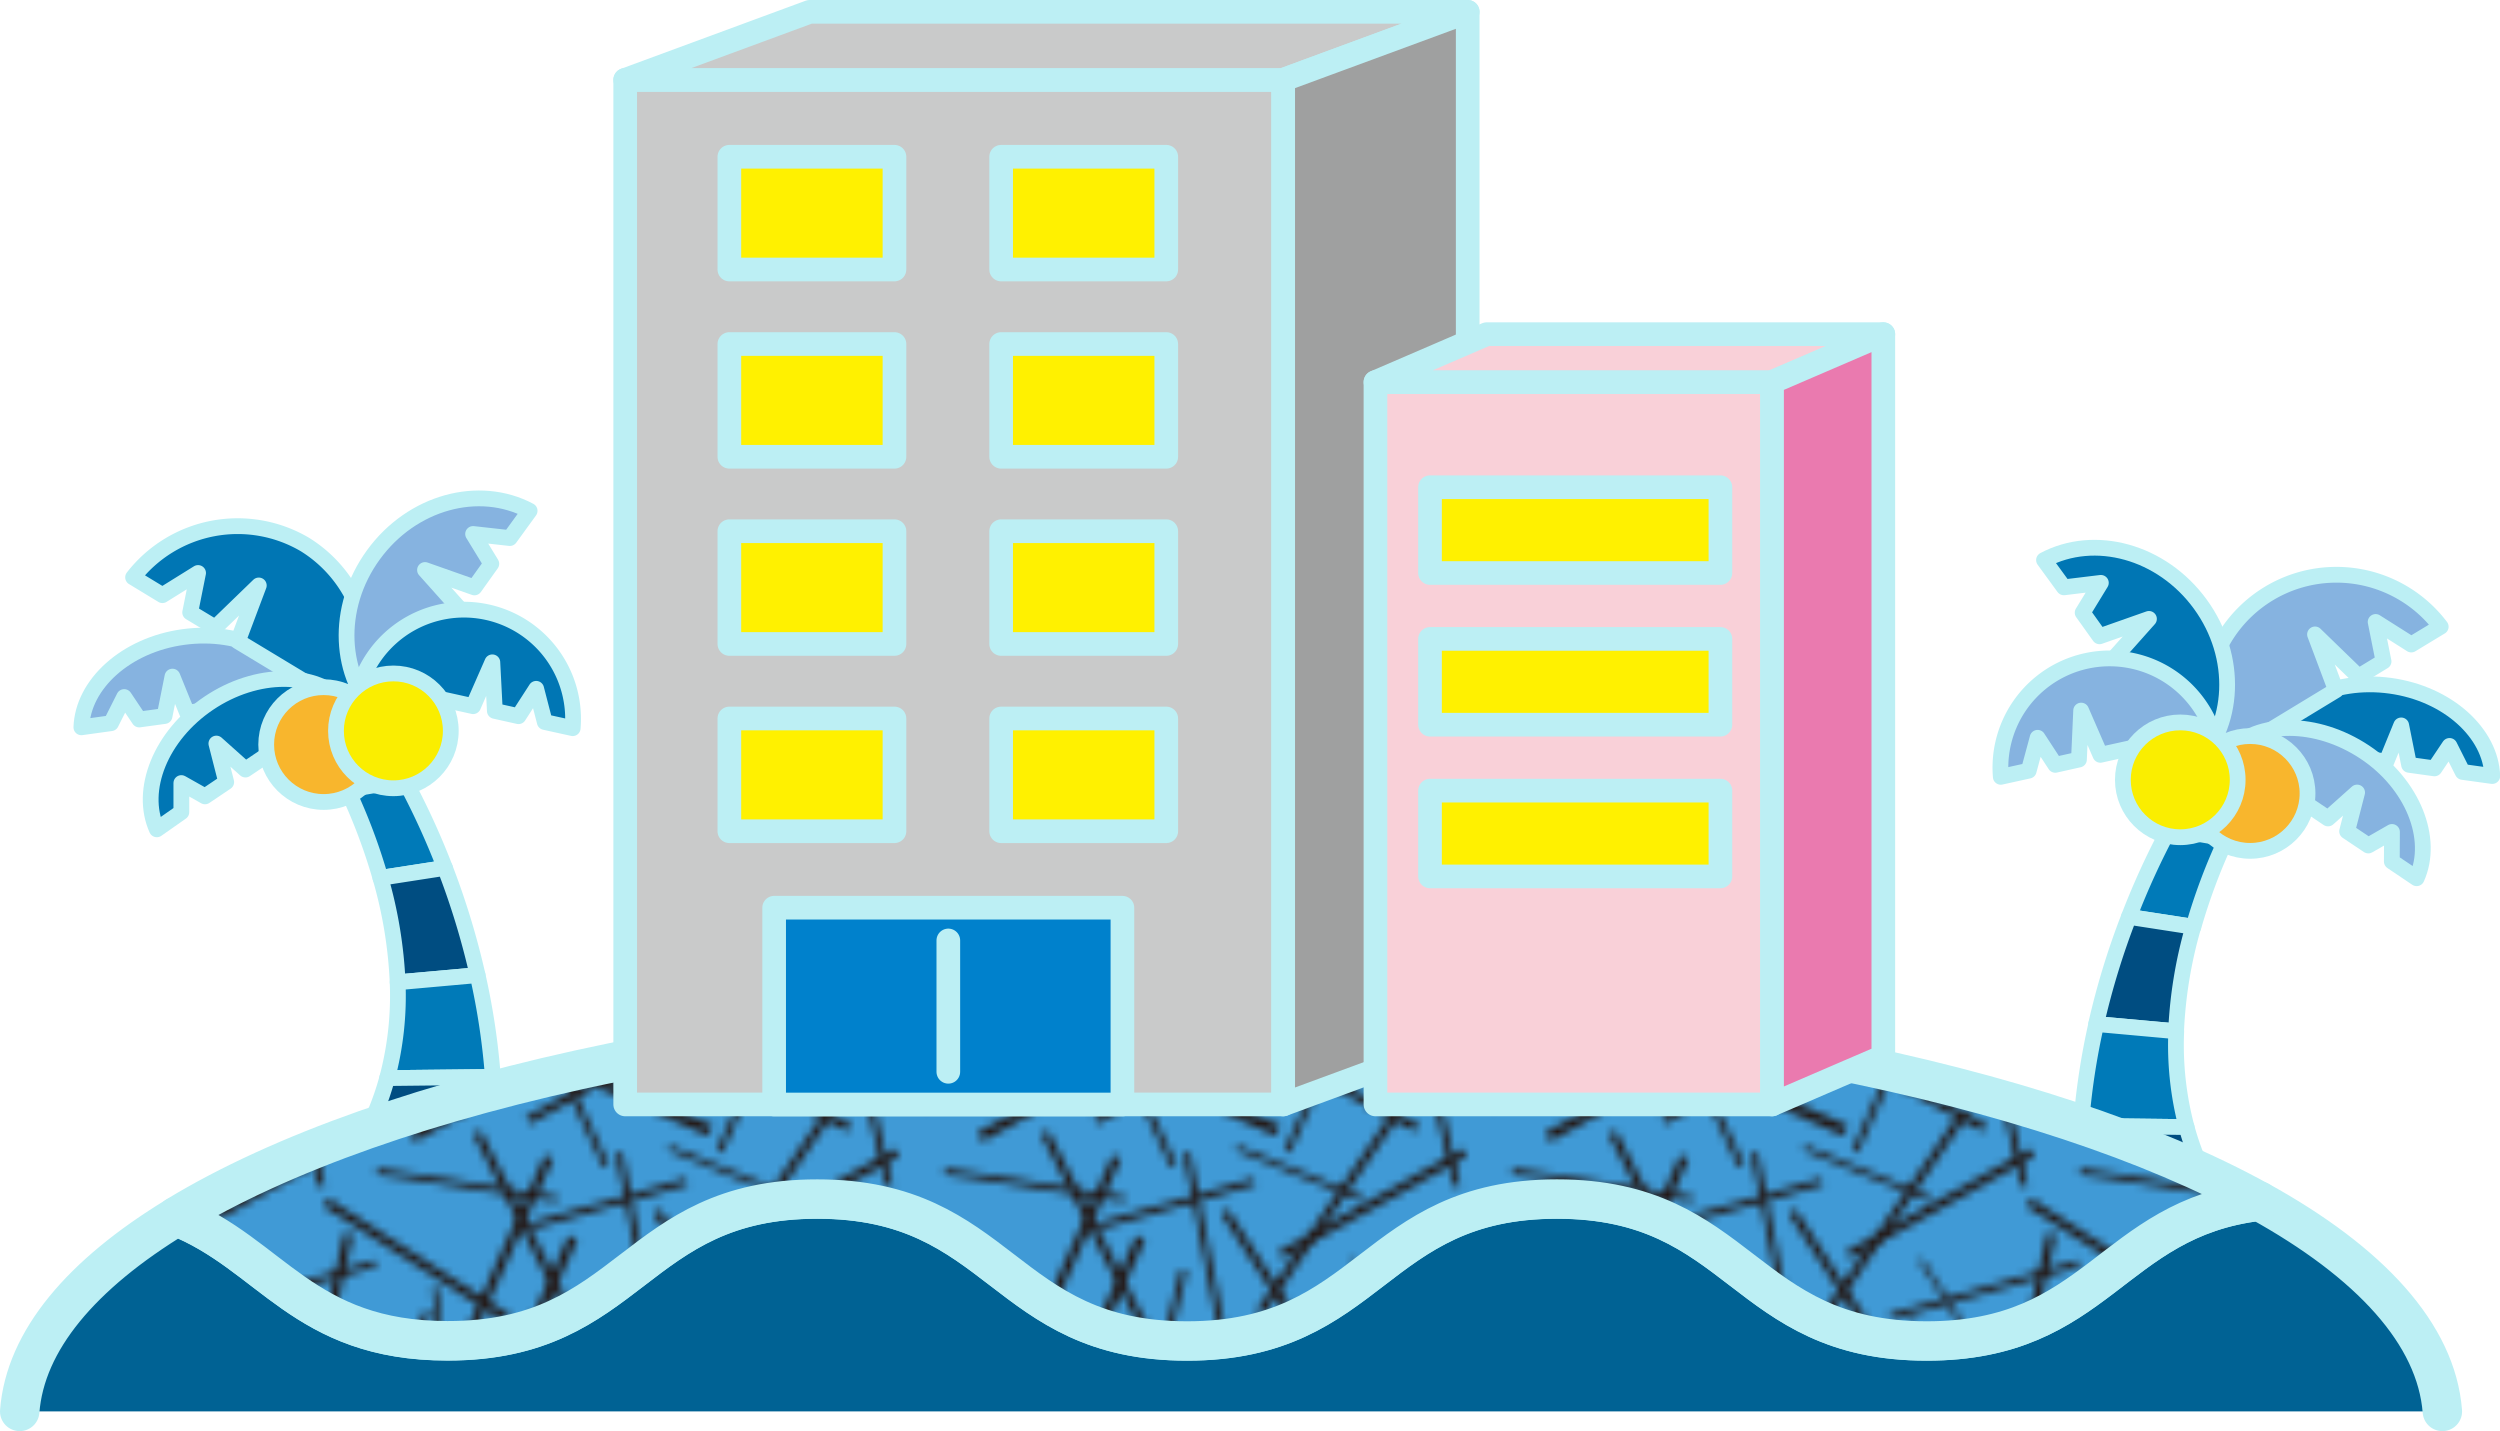 <svg xmlns="http://www.w3.org/2000/svg" xmlns:xlink="http://www.w3.org/1999/xlink" viewBox="0 0 317.06 181.51"><defs><style>.cls-1,.cls-14{fill:none;}.cls-2{fill:#231815;}.cls-3{isolation:isolate;}.cls-19,.cls-4{fill:#fff;}.cls-10,.cls-11,.cls-14,.cls-15,.cls-16,.cls-17,.cls-18,.cls-19,.cls-20,.cls-21,.cls-4,.cls-5,.cls-6,.cls-7,.cls-8,.cls-9{stroke:#bceff4;stroke-linecap:round;stroke-linejoin:round;}.cls-10,.cls-4,.cls-5,.cls-6,.cls-7,.cls-8,.cls-9{stroke-width:2px;}.cls-5{fill:#007ab8;}.cls-6{fill:#004d81;}.cls-7{fill:#86b3e0;}.cls-8{fill:#0076b4;}.cls-9{fill:#f8b62d;}.cls-10{fill:#faee00;}.cls-11{fill:#006294;}.cls-11,.cls-14{stroke-width:5px;}.cls-12{fill:#409ad6;}.cls-13{mix-blend-mode:soft-light;fill:url(#仮);}.cls-15{fill:#c9caca;}.cls-15,.cls-16,.cls-17,.cls-18,.cls-19,.cls-20,.cls-21{stroke-width:3px;}.cls-16{fill:#9fa0a0;}.cls-17{fill:#fff100;}.cls-18{fill:#0081cc;}.cls-20{fill:#f9d0d8;}.cls-21{fill:#ea7aaf;}</style><pattern id="仮" data-name="仮" width="72" height="72" patternUnits="userSpaceOnUse" viewBox="0 0 72 72"><rect class="cls-1" width="72" height="72"/><polygon class="cls-2" points="74.17 99.57 60.04 71.88 60.95 71.41 75.08 99.11 74.17 99.57"/><polygon class="cls-2" points="15.29 94.28 32.84 68.62 33.69 69.2 16.14 94.86 15.29 94.28"/><polygon class="cls-2" points="2.17 99.57 -11.96 71.88 -11.04 71.41 3.08 99.11 2.17 99.57"/><polygon class="cls-2" points="81.23 32.34 71.77 56.13 70.82 55.75 80.28 31.95 81.23 32.34"/><polygon class="cls-2" points="68.26 46.88 98.93 52.01 98.76 53.02 68.09 47.9 68.26 46.88"/><polygon class="cls-2" points="68.15 61.09 90.33 70.74 89.77 72.03 67.59 62.39 68.15 61.09"/><polygon class="cls-2" points="67.11 11.09 86.96 5.44 87.19 6.27 67.35 11.92 67.11 11.09"/><polygon class="cls-2" points="94.38 55.41 67.21 70.53 66.71 69.64 93.88 54.51 94.38 55.41"/><polygon class="cls-2" points="70.58 8.45 47.77 4.95 47.88 4.19 70.7 7.69 70.58 8.45"/><polygon class="cls-2" points="26.53 46.35 4.85 34.88 5.14 34.33 26.82 45.8 26.53 46.35"/><polygon class="cls-2" points="75.33 54.14 49.11 40.37 48.88 40.79 75.1 54.57 75.33 54.14"/><polygon class="cls-2" points="74.17 27.57 60.04 -0.12 60.95 -0.59 75.08 27.11 74.17 27.57"/><polygon class="cls-2" points="54.7 22.57 42.45 46.27 41.68 45.88 53.94 22.18 54.7 22.57"/><polygon class="cls-2" points="73.22 13.21 61.29 39.81 60.19 39.32 72.11 12.72 73.22 13.21"/><polygon class="cls-2" points="31.2 48.32 19.6 74.19 18.89 73.87 30.49 48 31.2 48.32"/><polygon class="cls-2" points="70.14 2.98 59.06 27.7 58.02 27.24 69.1 2.52 70.14 2.98"/><polygon class="cls-2" points="26.07 23.81 35.85 48.68 36.42 48.46 26.64 23.59 26.07 23.81"/><polygon class="cls-2" points="9.23 32.34 -0.23 56.13 -1.18 55.75 8.28 31.95 9.23 32.34"/><polygon class="cls-2" points="11.73 9.37 24.58 29.23 23.72 29.78 10.87 9.93 11.73 9.37"/><polygon class="cls-2" points="12.95 1.29 28.94 7.79 28.69 8.41 12.7 1.91 12.95 1.29"/><polygon class="cls-2" points="44.77 57.61 68.86 47.13 69.24 48.01 45.16 58.49 44.77 57.61"/><polygon class="cls-2" points="15.29 22.28 32.84 -3.38 33.69 -2.8 16.14 22.86 15.29 22.28"/><polygon class="cls-2" points="44.41 33.32 74.65 40.54 74.41 41.54 44.17 34.32 44.41 33.32"/><polygon class="cls-2" points="-3.74 46.88 26.93 52.01 26.76 53.02 -3.91 47.9 -3.74 46.88"/><polygon class="cls-2" points="-3.85 61.09 18.34 70.74 17.77 72.03 -4.41 62.39 -3.85 61.09"/><polygon class="cls-2" points="41.64 8.03 64.67 22.75 64.06 23.7 41.03 8.99 41.64 8.03"/><polygon class="cls-2" points="30.46 41.78 59.26 53.49 58.88 54.44 30.07 42.73 30.46 41.78"/><polygon class="cls-2" points="53.7 66.41 71.4 46.65 71.87 47.07 54.18 66.83 53.7 66.41"/><polygon class="cls-2" points="-4.89 11.09 14.96 5.44 15.2 6.27 -4.65 11.92 -4.89 11.09"/><polygon class="cls-2" points="36.86 67.09 66.77 58.58 67.05 59.57 37.15 68.08 36.86 67.09"/><polygon class="cls-2" points="23.64 22.62 47.52 15.83 47.74 16.61 23.86 23.4 23.64 22.62"/><polygon class="cls-2" points="24.25 55.44 45.99 68.43 45.6 69.09 23.85 56.1 24.25 55.44"/><polygon class="cls-2" points="35.22 52.04 41.18 78.3 40.34 78.49 34.37 52.23 35.22 52.04"/><polygon class="cls-2" points="57.8 45.67 54.79 19.33 55.47 19.25 58.49 45.6 57.8 45.67"/><polygon class="cls-2" points="44.07 42.11 27.36 15.89 27.8 15.61 44.51 41.83 44.07 42.11"/><polygon class="cls-2" points="66.74 55.03 76.52 76.09 77.21 75.7 67.43 54.64 66.74 55.03"/><polygon class="cls-2" points="26.44 36.9 3.23 57.59 2.55 56.83 25.75 36.13 26.44 36.9"/><polygon class="cls-2" points="22.38 55.41 -4.79 70.53 -5.29 69.64 21.88 54.51 22.38 55.41"/><polygon class="cls-2" points="35.46 71.5 7.94 57.04 8.41 56.13 35.94 70.59 35.46 71.5"/><polygon class="cls-2" points="75.49 60.03 52.62 72.77 51.98 71.63 74.86 58.9 75.49 60.03"/><polygon class="cls-2" points="42.02 2.65 18.75 15.61 18.21 14.64 41.48 1.68 42.02 2.65"/><polygon class="cls-2" points="10.4 24.22 6.11 2.31 6.95 2.14 11.24 24.05 10.4 24.22"/><polygon class="cls-2" points="38.29 36.42 43.65 12.34 44.75 12.59 39.39 36.67 38.29 36.42"/><polygon class="cls-2" points="0.53 38.28 5.71 17 6.53 17.2 1.36 38.48 0.53 38.28"/><polygon class="cls-2" points="3.33 54.14 -22.89 40.37 -23.12 40.79 3.1 54.57 3.33 54.14"/><polygon class="cls-2" points="2.17 27.57 -11.96 -0.12 -11.04 -0.59 3.08 27.11 2.17 27.57"/><polygon class="cls-2" points="1.22 13.21 -10.71 39.81 -11.81 39.32 0.12 12.72 1.22 13.21"/><polygon class="cls-2" points="-27.59 33.32 2.65 40.54 2.41 41.54 -27.83 34.32 -27.59 33.32"/><polygon class="cls-2" points="-5.26 55.03 4.52 76.09 5.21 75.7 -4.57 54.64 -5.26 55.03"/><polygon class="cls-2" points="3.49 60.03 -19.38 72.77 -20.02 71.63 2.86 58.9 3.49 60.03"/><polygon class="cls-2" points="68.15 -10.91 90.33 -1.26 89.77 0.03 67.59 -9.61 68.15 -10.91"/><polygon class="cls-2" points="31.2 -23.68 19.6 2.19 18.89 1.87 30.49 -24 31.2 -23.68"/><polygon class="cls-2" points="-3.85 -10.91 18.34 -1.26 17.77 0.03 -4.41 -9.61 -3.85 -10.91"/><polygon class="cls-2" points="35.22 -19.96 41.18 6.3 40.34 6.49 34.37 -19.77 35.22 -19.96"/><polygon class="cls-2" points="66.74 -16.97 76.52 4.09 77.21 3.7 67.43 -17.36 66.74 -16.97"/><polygon class="cls-2" points="75.49 -11.97 52.62 0.77 51.98 -0.37 74.86 -13.1 75.49 -11.97"/><polygon class="cls-2" points="-5.26 -16.97 4.52 4.09 5.21 3.7 -4.57 -17.36 -5.26 -16.97"/><polygon class="cls-2" points="3.49 -11.97 -19.38 0.77 -20.02 -0.37 2.86 -13.1 3.49 -11.97"/></pattern></defs><title>资源 5</title><g class="cls-3"><g id="图层_2" data-name="图层 2"><g id="沖縄"><path class="cls-4" d="M51.32,98.93l-7.27,1.24a63.18,63.18,0,0,0-3.71-6.91l6.89-1.11A66.4,66.4,0,0,1,51.32,98.93Z"/><path class="cls-5" d="M56.43,110.07l-8.18,1.27a74.7,74.7,0,0,0-4.2-11.17l7.27-1.24A97.5,97.5,0,0,1,56.43,110.07Z"/><path class="cls-6" d="M60.57,123.67l-10.14.91a56.46,56.46,0,0,0-2.18-13.24l8.18-1.27A98.08,98.08,0,0,1,60.57,123.67Z"/><path class="cls-5" d="M49.1,136.73a40.55,40.55,0,0,0,1.33-12.15l10.14-.91a88.7,88.7,0,0,1,1.94,12.91Z"/><path class="cls-6" d="M62.7,145.61l-17.27-.19a34.9,34.9,0,0,0,3.67-8.69l13.41-.15A84.1,84.1,0,0,1,62.7,145.61Z"/><path class="cls-7" d="M15.75,88.4l1.91,2.85,3.21-.44,1-5,1.86,4.58,15.07-2.07c-1.65-5.22-8.24-8.53-15.55-7.53s-12.75,6-12.93,11.45l3.76-.52Z"/><path class="cls-8" d="M25.12,72.67l-1,5,3.18,1.92,5.52-5.34-2.66,7.08,14.91,9a16.78,16.78,0,0,0-6.38-21.26,16.79,16.79,0,0,0-21.81,4.15l3.72,2.26Z"/><path class="cls-7" d="M60,67.72l2.31,3.78-2.14,3-6.27-2.21L58.2,77.1,48.13,90.94c-5.2-5.07-5.65-13.87-.77-20.58s13.39-9,19.81-5.58l-2.51,3.46Z"/><path class="cls-8" d="M23,99.31,26,101l2.69-1.81L27.44,94.3l3.69,3.3,12.62-8.48c-3.78-4-11.16-4.05-17.27.06s-8.84,11-6.59,16L23,103Z"/><path class="cls-8" d="M68,87.36l-2.24,3.47-3-.67L62.44,84,60,89.56,45.82,86.42a13.85,13.85,0,0,1,26.81,5.93l-3.54-.78Z"/><circle class="cls-9" cx="41.04" cy="94.43" r="7.28"/><circle class="cls-10" cx="49.89" cy="92.69" r="7.28"/><path class="cls-4" d="M275.08,105.14l7.27,1.23a64.11,64.11,0,0,1,3.72-6.91l-6.89-1.11A66.94,66.94,0,0,0,275.08,105.14Z"/><path class="cls-5" d="M270,116.28l8.18,1.26a75.88,75.88,0,0,1,4.19-11.17l-7.27-1.23A98.58,98.58,0,0,0,270,116.28Z"/><path class="cls-6" d="M265.84,129.87l10.14.92a56.46,56.46,0,0,1,2.18-13.25L270,116.28A96.59,96.59,0,0,0,265.84,129.87Z"/><path class="cls-5" d="M277.31,142.94A40.62,40.62,0,0,1,276,130.79l-10.14-.92a88.7,88.7,0,0,0-1.94,12.91Z"/><path class="cls-6" d="M263.71,151.82l17.26-.2a35.18,35.18,0,0,1-3.66-8.68l-13.41-.16A81.76,81.76,0,0,0,263.71,151.82Z"/><path class="cls-8" d="M310.66,94.6l-1.91,2.85L305.53,97l-1-5-1.87,4.58-15.06-2.07c1.65-5.23,8.24-8.54,15.54-7.54s12.76,6,12.94,11.45l-3.76-.52Z"/><path class="cls-7" d="M301.29,78.88l1,5-3.17,1.93-5.52-5.35,2.66,7.08-14.92,9.06a16.58,16.58,0,0,1,28.2-17.12l-3.73,2.26Z"/><path class="cls-8" d="M266.44,73.92l-2.31,3.78,2.14,3,6.27-2.21-4.34,4.87,10.08,13.83c5.19-5.07,5.65-13.87.77-20.57s-13.4-9-19.82-5.59l2.52,3.46Z"/><path class="cls-7" d="M303.36,105.51l-3,1.72-2.69-1.8,1.27-4.92-3.69,3.29-12.62-8.48c3.78-4,11.15-4,17.27.06s8.84,11,6.59,16l-3.15-2.12Z"/><path class="cls-7" d="M258.42,93.57,260.66,97l3-.67.28-6.21,2.44,5.61,14.18-3.13a13.85,13.85,0,0,0-26.81,5.92l3.54-.78Z"/><circle class="cls-9" cx="285.37" cy="100.63" r="7.28"/><circle class="cls-10" cx="276.51" cy="98.9" r="7.28"/><path class="cls-11" d="M309.75,179c-.76-9.79-9.16-18.9-23.23-26.67-18.82,2.25-20.4,17.73-42.16,17.73-23.45,0-23.45-18-46.9-18s-23.45,18-46.91,18-23.45-18-46.9-18-23.45,18-46.9,18c-18.31,0-22.32-11-34.37-15.78C10.33,161.62,3.2,170,2.5,179"/><path class="cls-12" d="M103.65,152.07c23.45,0,23.45,18,46.9,18s23.46-18,46.91-18,23.45,18,46.9,18c21.76,0,23.34-15.48,42.16-17.73-27.17-15-75.4-25-130.39-25-57.33,0-107.33,10.84-133.75,26.92,12.05,4.81,16.06,15.78,34.37,15.78C80.2,170.07,80.2,152.07,103.65,152.07Z"/><path class="cls-13" d="M103.65,152.07c23.45,0,23.45,18,46.9,18s23.46-18,46.91-18,23.45,18,46.9,18c21.76,0,23.34-15.48,42.16-17.73-27.17-15-75.4-25-130.39-25-57.33,0-107.33,10.84-133.75,26.92,12.05,4.81,16.06,15.78,34.37,15.78C80.2,170.07,80.2,152.07,103.65,152.07Z"/><path class="cls-14" d="M103.65,152.07c23.45,0,23.45,18,46.9,18s23.46-18,46.91-18,23.45,18,46.9,18c21.76,0,23.34-15.48,42.16-17.73-27.17-15-75.4-25-130.39-25-57.33,0-107.33,10.84-133.75,26.92,12.05,4.81,16.06,15.78,34.37,15.78C80.2,170.07,80.2,152.07,103.65,152.07Z"/><rect class="cls-15" x="79.29" y="10.13" width="83.45" height="129.94"/><polygon class="cls-15" points="186.14 1.5 162.74 10.13 79.29 10.13 102.69 1.5 186.14 1.5"/><polygon class="cls-16" points="186.14 1.5 186.14 131.44 162.74 140.07 162.74 10.13 186.14 1.5"/><rect class="cls-17" x="92.5" y="19.88" width="20.94" height="14.3"/><rect class="cls-17" x="126.97" y="19.88" width="20.94" height="14.3"/><rect class="cls-17" x="92.5" y="43.63" width="20.94" height="14.3"/><rect class="cls-17" x="126.97" y="43.63" width="20.94" height="14.3"/><rect class="cls-17" x="92.5" y="67.37" width="20.94" height="14.3"/><rect class="cls-17" x="126.97" y="67.37" width="20.94" height="14.3"/><rect class="cls-17" x="92.5" y="91.12" width="20.94" height="14.3"/><rect class="cls-17" x="126.97" y="91.12" width="20.94" height="14.3"/><rect class="cls-18" x="98.18" y="115.12" width="44.17" height="24.96"/><line class="cls-19" x1="120.27" y1="119.27" x2="120.27" y2="135.93"/><rect class="cls-20" x="174.44" y="48.46" width="50.3" height="91.61"/><polygon class="cls-20" points="238.85 42.38 224.74 48.46 174.44 48.46 188.55 42.38 238.85 42.38"/><polygon class="cls-21" points="238.85 42.38 238.85 133.99 224.74 140.07 224.74 48.46 238.85 42.38"/><rect class="cls-17" x="181.36" y="61.79" width="36.83" height="10.88"/><rect class="cls-17" x="181.36" y="81.03" width="36.83" height="10.88"/><rect class="cls-17" x="181.36" y="100.27" width="36.83" height="10.88"/></g></g></g></svg>